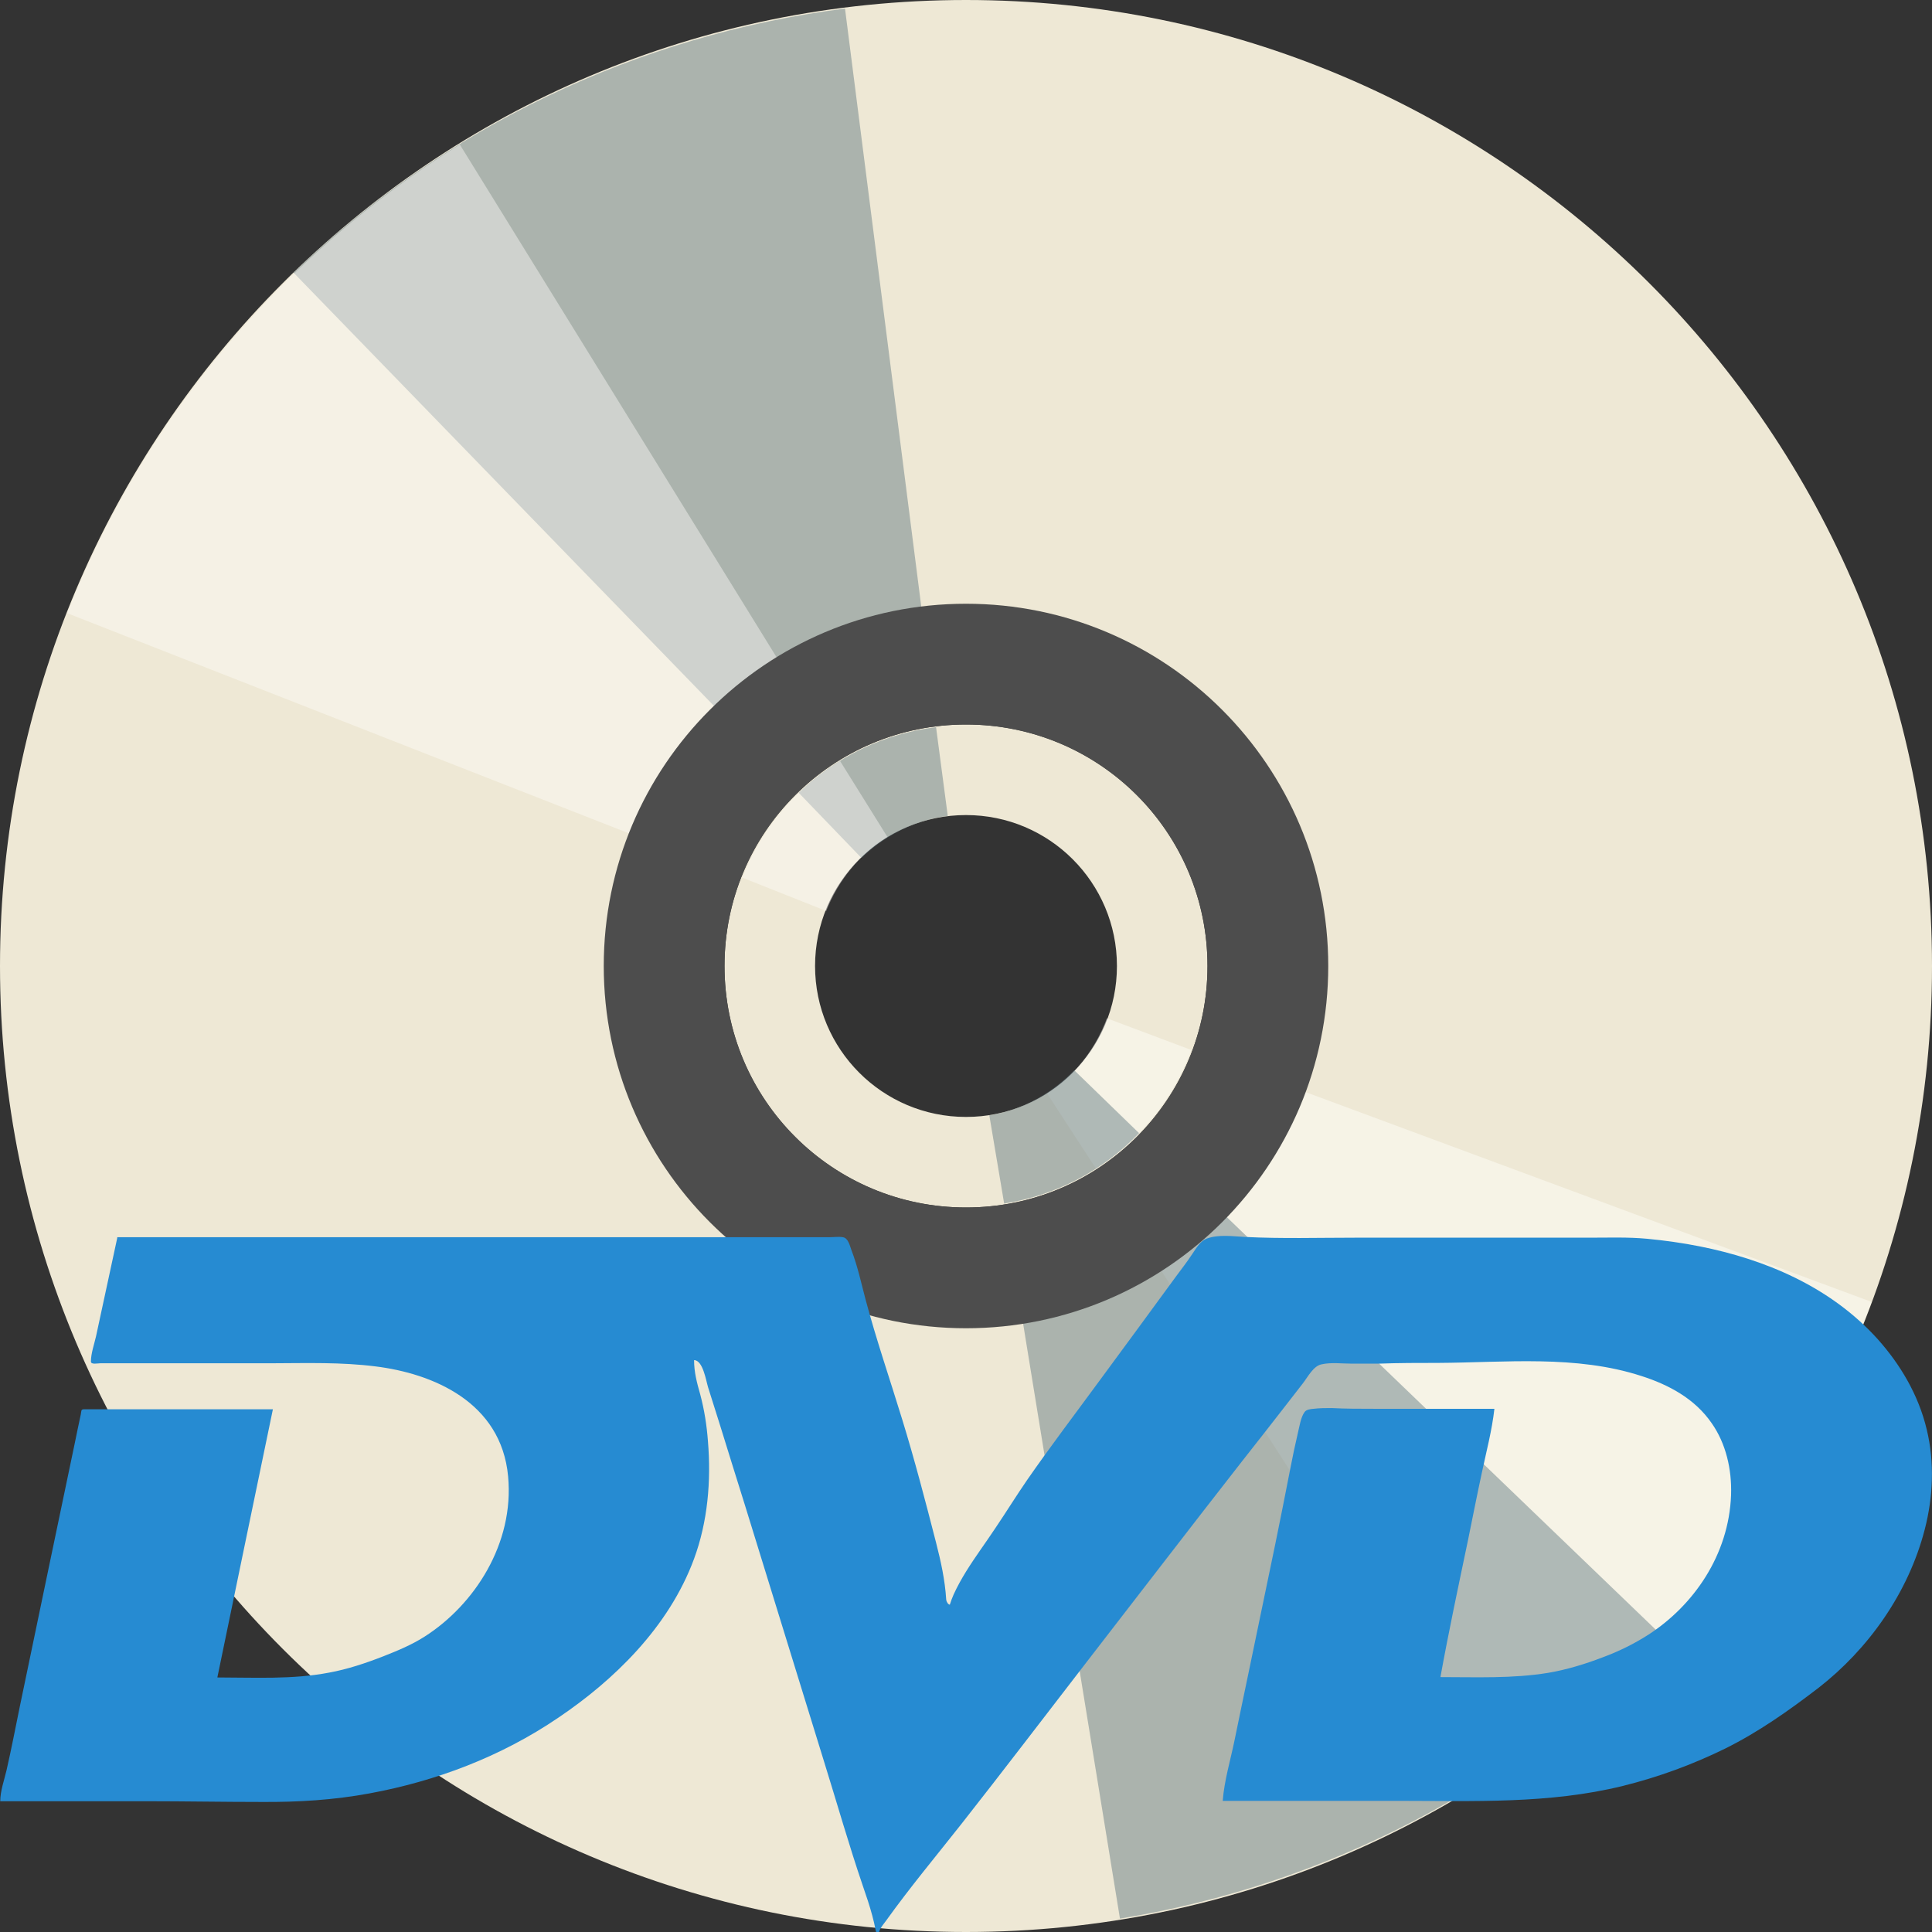<svg xmlns="http://www.w3.org/2000/svg" viewBox="0 0 16 16">
 <rect x="0" y="0" width="16" height="16" fill="#333333" stroke="none"/>
 <g>
  <g transform="matrix(0.5,0,0,0.5,-4,-506.181)" style="fill:#eee8d5">
   <path transform="translate(0,1004.362)" d="m 24 8 c -8.837 0 -16 7.163 -16 16 0 8.837 7.163 16 16 16 8.837 0 16 -7.163 16 -16 0 -8.837 -7.163 -16 -16 -16 m 0 11 c 2.756 0 5 2.244 5 5 0 2.756 -2.244 5 -5 5 -2.756 0 -5 -2.244 -5 -5 0 -2.756 2.244 -5 5 -5 z m 0 1 c -2.215 0 -4 1.785 -4 4 0 2.215 1.785 4 4 4 2.215 0 4 -1.785 4 -4 0 -2.215 -1.785 -4 -4 -4 z m 0 1.5 c 1.381 0 2.5 1.119 2.5 2.5 0 1.381 -1.119 2.5 -2.5 2.5 -1.381 0 -2.5 -1.119 -2.5 -2.5 0 -1.381 1.119 -2.5 2.5 -2.5 z"/>
  </g>
  <path d="m 7.134 7.106 c 0.195 -0.189 0.445 -0.315 0.715 -0.349 l -0.097 -0.735 c -0.432 0.054 -0.826 0.243 -1.137 0.544 l 0.519 0.539 z m -0.866 -0.894 c 0.388 -0.373 0.889 -0.615 1.426 -0.683 l -0.696 -5.458 c -1.719 0.219 -3.327 0.987 -4.567 2.187 l 3.837 3.954 z" style="fill:#657b83;opacity:0.483"/>
  <path d="m 9.167 8.433 c -0.094 0.254 -0.266 0.476 -0.495 0.623 l 0.404 0.621 c 0.367 -0.234 0.641 -0.575 0.791 -0.981 l -0.7 -0.263 m 1.167 0.433 c -0.189 0.504 -0.538 0.938 -0.992 1.231 l 2.98 4.626 c 1.457 -0.939 2.577 -2.324 3.178 -3.941 l -5.166 -1.915" style="fill:#fffefb;opacity:0.464;fill-opacity:1"/>
  <path d="m 8.896 8.863 c -0.188 0.195 -0.434 0.331 -0.703 0.373 l 0.123 0.731 c 0.43 -0.068 0.817 -0.271 1.117 -0.583 l -0.537 -0.521 m 0.896 0.863 c -0.375 0.386 -0.868 0.645 -1.401 0.732 l 0.884 5.431 c 1.711 -0.279 3.291 -1.101 4.488 -2.344 l -3.971 -3.819" style="fill:#657b83;opacity:0.483"/>
  <path d="m 6.842 7.545 c 0.099 -0.252 0.275 -0.471 0.507 -0.614 l -0.392 -0.629 c -0.371 0.227 -0.652 0.563 -0.81 0.966 l 0.695 0.276 z m -1.158 -0.455 c 0.199 -0.5 0.555 -0.928 1.016 -1.212 l -2.892 -4.681 c -1.474 0.911 -2.621 2.275 -3.252 3.881 l 5.129 2.01 z" style="fill:#fffefb;opacity:0.426;fill-opacity:1"/>
  <path d="m 8 5 c -1.657 0 -3 1.343 -3 3 0 1.657 1.343 3 3 3 1.657 0 3 -1.343 3 -3 c 0 -1.657 -1.343 -3 -3 -3 m 0 1 c 1.105 0 2 0.895 2 2 0 1.105 -0.895 2 -2 2 -1.105 0 -2 -0.895 -2 -2 c 0 -1.105 0.895 -2 2 -2" style="fill:#4d4d4d;fill-opacity:1;stroke:none"/>
 </g>
 <path d="m 0.971 10.246 3.939 0 1.961 0 c 0.036 0 0.073 -0.006 0.109 0 0.044 0.006 0.057 0.068 0.072 0.109 0.05 0.13 0.08 0.27 0.116 0.406 0.089 0.334 0.202 0.662 0.303 0.992 0.104 0.338 0.193 0.679 0.281 1.022 0.04 0.156 0.074 0.31 0.084 0.471 0.002 0.021 0.017 0.043 0.03 0.043 0.009 -0.029 0.02 -0.058 0.032 -0.085 0.03 -0.066 0.066 -0.13 0.103 -0.19 0.075 -0.121 0.16 -0.235 0.239 -0.354 0.09 -0.133 0.175 -0.271 0.266 -0.403 0.197 -0.284 0.405 -0.557 0.608 -0.834 0.209 -0.284 0.418 -0.568 0.626 -0.853 0.045 -0.061 0.092 -0.121 0.134 -0.185 0.033 -0.049 0.067 -0.108 0.121 -0.128 0.099 -0.036 0.216 -0.018 0.318 -0.013 0.302 0.015 0.607 0.006 0.91 0.006 l 0.97 0 c 0.324 0 0.647 0 0.97 0 0.159 0 0.319 -0.006 0.478 0.009 0.146 0.014 0.291 0.034 0.436 0.063 0.533 0.106 1.079 0.33 1.474 0.769 0.185 0.207 0.338 0.461 0.406 0.75 0.065 0.27 0.052 0.555 -0.016 0.821 -0.138 0.538 -0.476 1 -0.877 1.313 -0.25 0.192 -0.501 0.369 -0.777 0.506 -0.273 0.134 -0.556 0.237 -0.846 0.309 -0.612 0.151 -1.238 0.124 -1.859 0.124 l -1.456 0 c 0.013 -0.168 0.063 -0.333 0.097 -0.497 0.037 -0.18 0.074 -0.36 0.112 -0.54 0.075 -0.364 0.151 -0.729 0.227 -1.093 0.043 -0.207 0.083 -0.415 0.124 -0.623 0.019 -0.1 0.04 -0.197 0.063 -0.296 0.013 -0.052 0.023 -0.128 0.055 -0.171 0.015 -0.022 0.052 -0.025 0.075 -0.027 0.049 -0.006 0.099 -0.006 0.149 -0.006 0.116 0.006 0.232 0.006 0.349 0.006 l 0.999 0 c -0.02 0.178 -0.066 0.351 -0.103 0.525 -0.04 0.185 -0.077 0.373 -0.115 0.56 -0.079 0.378 -0.16 0.756 -0.229 1.137 0.298 0 0.596 0.013 0.891 -0.035 0.15 -0.025 0.308 -0.073 0.451 -0.128 0.133 -0.049 0.262 -0.112 0.383 -0.19 0.368 -0.239 0.664 -0.655 0.682 -1.156 0.007 -0.212 -0.043 -0.426 -0.16 -0.593 -0.143 -0.208 -0.363 -0.321 -0.581 -0.391 -0.543 -0.177 -1.128 -0.112 -1.686 -0.109 -0.162 0 -0.323 0 -0.485 0.006 -0.078 0 -0.155 0 -0.233 0 -0.079 0 -0.168 -0.012 -0.247 0.006 -0.067 0.013 -0.113 0.104 -0.154 0.157 -0.057 0.073 -0.113 0.145 -0.17 0.219 -0.109 0.14 -0.218 0.28 -0.328 0.419 -0.436 0.558 -0.868 1.121 -1.302 1.682 -0.342 0.443 -0.681 0.888 -1.027 1.328 -0.209 0.265 -0.426 0.525 -0.624 0.801 -0.019 0.027 -0.048 0.058 -0.058 0.091 -0.001 0 -0.001 0.006 -0.001 0.006 -0.022 0 -0.024 0.007 -0.029 -0.02 -0.008 -0.04 -0.016 -0.078 -0.027 -0.117 -0.022 -0.083 -0.05 -0.165 -0.078 -0.246 -0.116 -0.34 -0.215 -0.689 -0.322 -1.032 c -0.219 -0.709 -0.438 -1.418 -0.656 -2.126 -0.068 -0.218 -0.137 -0.437 -0.204 -0.655 -0.034 -0.106 -0.067 -0.211 -0.1 -0.317 -0.017 -0.056 -0.043 -0.225 -0.116 -0.225 c 0 0.1 0.024 0.189 0.051 0.284 0.034 0.128 0.054 0.255 0.064 0.389 0.027 0.329 -0.002 0.665 -0.115 0.972 -0.21 0.57 -0.67 1.01 -1.124 1.316 -0.478 0.325 -1.016 0.526 -1.563 0.627 -0.296 0.055 -0.592 0.073 -0.891 0.071 -0.32 0 -0.639 -0.006 -0.959 -0.006 l -0.975 0 -0.234 0 c 0 -0.084 0.033 -0.175 0.052 -0.256 0.04 -0.175 0.074 -0.352 0.11 -0.528 0.152 -0.727 0.302 -1.454 0.455 -2.18 0.016 -0.08 0.033 -0.16 0.05 -0.239 0.006 -0.029 -0.001 -0.043 0.028 -0.043 l 0.058 0 0.117 0 0.47 0 0.918 0 c -0.154 0.74 -0.307 1.482 -0.46 2.221 0.309 0 0.621 0.018 0.925 -0.04 0.153 -0.028 0.303 -0.078 0.449 -0.135 0.119 -0.047 0.236 -0.095 0.345 -0.165 0.408 -0.261 0.741 -0.767 0.689 -1.325 -0.057 -0.62 -0.63 -0.853 -1.098 -0.911 -0.283 -0.036 -0.569 -0.027 -0.853 -0.026 -0.325 0 -0.65 0 -0.975 0 l -0.372 0 -0.078 0 c -0.022 0 -0.079 0.013 -0.079 -0.014 0 -0.067 0.027 -0.143 0.042 -0.208 0.059 -0.272 0.117 -0.544 0.176 -0.816" style="fill:#268bd2"/>
</svg>
